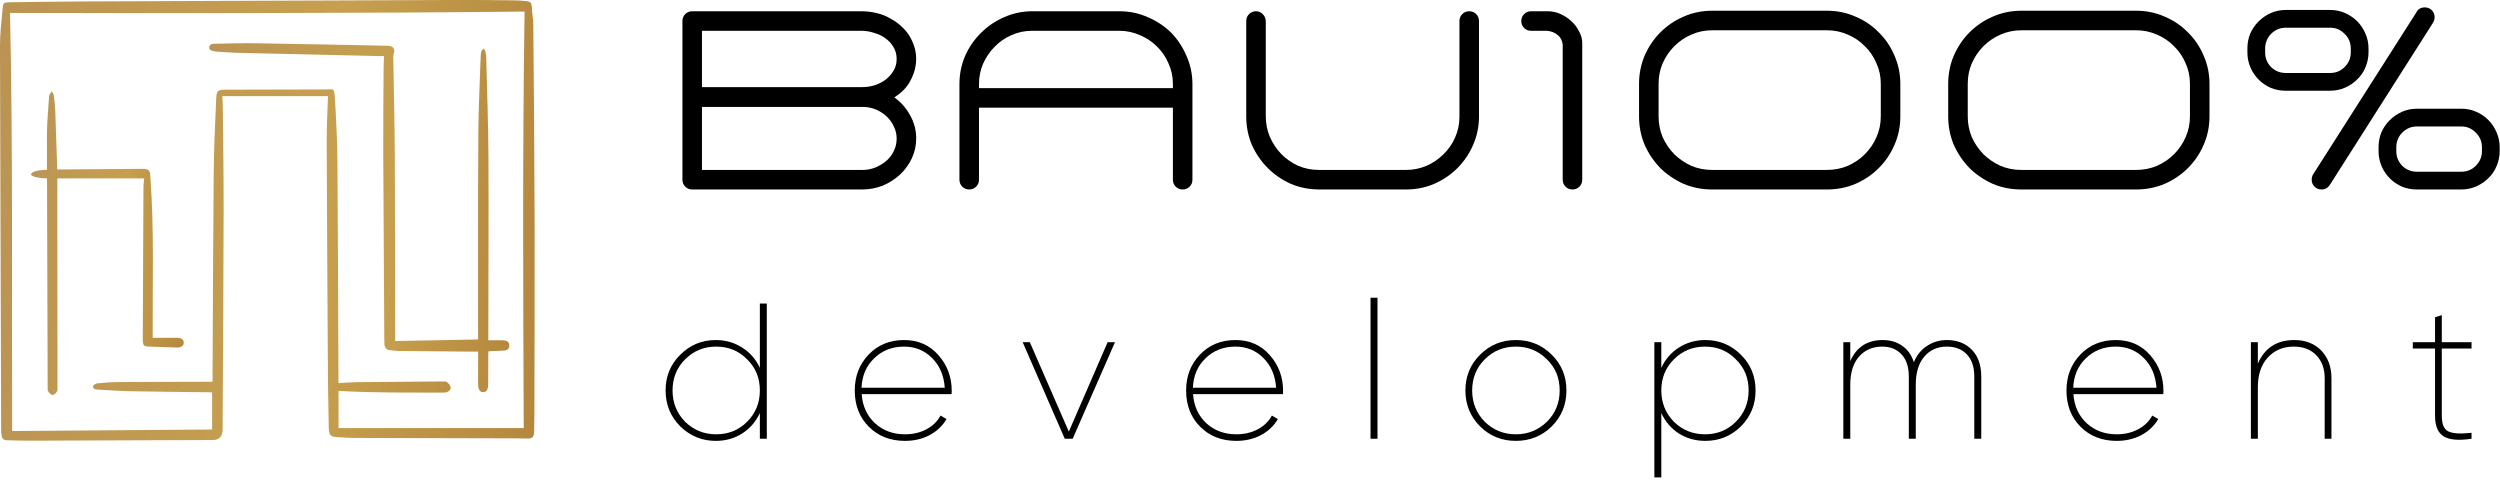 <?xml version="1.0" encoding="UTF-8"?> <svg xmlns="http://www.w3.org/2000/svg" width="346" height="67" viewBox="0 0 346 67" fill="none"> <g clip-path="url(#clip0_1255_4)"> <path d="M45.391 13.309H30.769C30.79 13.695 30.83 14.126 30.834 14.558C30.879 19.406 30.961 24.259 30.951 29.102C30.931 39.243 30.86 49.386 30.811 59.523C30.806 60.364 30.32 60.895 29.527 60.895C21.042 60.931 12.557 60.963 4.072 60.992C3.016 60.992 1.959 60.953 0.91 60.929C0.746 60.937 0.586 60.882 0.461 60.774C0.336 60.666 0.256 60.514 0.237 60.349C0.183 60.044 0.157 59.734 0.158 59.424C0.093 41.756 0.04 24.089 -0.003 6.422C-0.003 4.682 0.189 2.94 0.36 1.207C0.445 0.337 0.525 0.325 1.407 0.312C4.801 0.271 8.194 0.214 11.591 0.2C28.948 0.124 46.303 0.055 63.655 -0.006C66.168 -0.015 68.682 0.022 71.196 0.049C71.723 0.054 72.252 0.091 72.776 0.147C73.483 0.217 73.597 0.421 73.618 1.143C73.639 1.927 73.81 2.702 73.81 3.482C73.883 12.43 73.966 21.378 73.99 30.331C74.014 39.23 73.976 48.13 73.962 57.029C73.962 57.943 73.94 58.857 73.923 59.773C73.91 60.492 73.641 60.717 72.944 60.695C72.001 60.663 71.055 60.668 70.111 60.665C63.246 60.647 56.378 60.629 49.509 60.612C48.597 60.612 47.684 60.573 46.774 60.504C45.799 60.429 45.525 60.391 45.498 59.107C45.418 55.664 45.388 52.219 45.366 48.773C45.302 39.008 45.252 29.244 45.216 19.48C45.21 17.44 45.328 15.402 45.391 13.309ZM1.389 1.793C1.81 21.111 1.6 40.437 1.677 59.655L29.358 59.443V54.311C29.195 54.303 29.07 54.292 28.942 54.29C25.34 54.245 21.736 54.218 18.136 54.147C16.569 54.117 15.003 54.005 13.437 53.912C13.171 53.896 12.818 53.814 12.884 53.457C12.915 53.291 13.229 53.08 13.431 53.06C14.401 52.962 15.377 52.887 16.352 52.88C20.531 52.85 24.71 52.847 28.888 52.834H29.417C29.417 52.591 29.417 52.429 29.417 52.267C29.465 42.877 29.488 33.487 29.574 24.097C29.607 20.638 29.766 17.179 29.919 13.722C29.971 12.504 30.117 12.416 31.325 12.411C35.873 12.393 40.42 12.382 44.968 12.378C46.191 12.378 46.258 12.053 46.357 13.705C46.529 16.572 46.677 19.445 46.7 22.316C46.779 32.376 46.796 42.435 46.843 52.497V53.021C47.747 52.973 48.572 52.899 49.407 52.89C53.378 52.848 57.349 52.815 61.32 52.792C61.494 52.792 61.718 52.77 61.831 52.865C62.047 53.048 62.296 53.284 62.356 53.541C62.436 53.883 62.192 54.157 61.851 54.269C61.698 54.315 61.538 54.337 61.379 54.333C56.546 54.321 51.713 54.385 46.854 54.101V59.24H72.482C72.408 39.983 72.312 20.761 72.601 1.599C48.884 1.856 25.098 1.824 1.389 1.793Z" fill="url(#paint0_linear_1255_4)"></path> <path d="M66.178 48.664C65.698 48.664 65.285 48.664 64.871 48.664C61.638 48.636 58.403 48.605 55.168 48.573C54.769 48.573 54.37 48.504 53.972 48.469C53.492 48.425 53.261 48.139 53.204 47.677C53.19 47.514 53.184 47.35 53.187 47.187C53.135 38.483 53.087 29.78 53.042 21.077C53.027 17.125 53.069 13.173 53.092 9.22C53.092 8.763 53.133 8.308 53.16 7.759C52.911 7.759 52.663 7.764 52.416 7.759C45.774 7.61 39.132 7.456 32.49 7.3C31.611 7.279 30.733 7.185 29.855 7.124C29.791 7.122 29.726 7.112 29.663 7.097C29.36 7.015 28.957 7.004 28.96 6.573C28.96 6.11 29.385 6.062 29.704 6.055C31.673 6.015 33.644 5.957 35.609 5.99C41.452 6.081 47.294 6.207 53.137 6.321C53.409 6.315 53.681 6.331 53.95 6.366C54.479 6.459 54.684 6.863 54.507 7.38C54.456 7.514 54.43 7.657 54.428 7.8C54.499 12.436 54.62 17.072 54.643 21.709C54.689 30.038 54.68 38.367 54.693 46.696C54.693 46.872 54.693 47.049 54.693 47.199L66.168 46.983C66.168 46.807 66.168 46.601 66.168 46.395C66.168 37.136 66.147 27.875 66.199 18.618C66.219 14.993 66.411 11.374 66.529 7.752C66.533 7.524 66.567 7.297 66.632 7.078C66.673 6.947 66.812 6.849 66.907 6.736C67.003 6.856 67.145 6.963 67.172 7.096C67.246 7.447 67.288 7.805 67.3 8.164C67.41 12.685 67.58 17.205 67.602 21.727C67.643 29.941 67.594 38.155 67.582 46.369V47.091C68.148 47.091 68.688 47.091 69.227 47.091C69.435 47.085 69.644 47.095 69.85 47.12C70.219 47.179 70.479 47.381 70.489 47.791C70.501 48.227 70.242 48.469 69.85 48.508C69.273 48.564 68.697 48.562 68.12 48.586C67.962 48.593 67.802 48.606 67.61 48.617C67.597 48.753 67.577 48.876 67.577 49C67.573 50.387 67.577 51.776 67.567 53.163C67.567 53.908 67.341 54.259 66.894 54.275C66.428 54.294 66.176 53.923 66.172 53.162C66.173 51.682 66.178 50.198 66.178 48.664Z" fill="url(#paint1_linear_1255_4)"></path> <path d="M19.248 23.369L7.912 23.456C7.912 23.35 7.917 23.205 7.91 23.061C7.824 20.45 7.747 17.84 7.646 15.23C7.611 14.531 7.541 13.834 7.436 13.141C7.408 12.963 7.244 12.803 7.148 12.635C7.036 12.788 6.936 12.949 6.846 13.117C6.802 13.24 6.781 13.37 6.783 13.501C6.679 15.211 6.495 16.922 6.495 18.632C6.499 20.437 6.496 21.695 6.501 23.5C5.542 23.5 4.307 23.708 4.307 24.153C4.307 24.456 5.58 24.691 6.509 24.691C6.533 34.329 6.562 43.966 6.596 53.603C6.597 53.797 6.576 54.038 6.672 54.174C6.826 54.389 7.072 54.664 7.281 54.664C7.491 54.664 7.762 54.395 7.891 54.174C7.999 53.987 7.959 53.699 7.959 53.456C7.952 44.003 7.943 34.549 7.934 25.096V24.691H19.956C19.914 25.153 19.854 25.511 19.854 25.867C19.814 32.903 19.782 39.939 19.758 46.975C19.753 47.861 19.939 48.006 20.814 47.971C20.91 47.967 21.006 47.984 21.102 47.984C22.194 48.022 23.281 48.062 24.369 48.096C24.53 48.106 24.691 48.096 24.849 48.066C25.196 47.989 25.439 47.793 25.426 47.401C25.411 47.038 25.183 46.844 24.849 46.785C24.658 46.757 24.466 46.745 24.273 46.75H21.13V46.434C21.099 39.073 21.348 31.705 20.8 24.356C20.741 23.572 20.608 23.402 19.825 23.376C19.633 23.369 19.441 23.369 19.248 23.369H19.248Z" fill="url(#paint2_linear_1255_4)"></path> </g> <path d="M94.448 2.91C94.448 2.53 94.579 2.21 94.84 1.949C95.101 1.688 95.421 1.557 95.801 1.557H119.221C119.933 1.557 120.633 1.64 121.321 1.806C122.033 1.973 122.685 2.234 123.278 2.59C123.895 2.922 124.453 3.337 124.951 3.835C125.45 4.31 125.853 4.867 126.161 5.508C126.589 6.362 126.802 7.24 126.802 8.142C126.802 9.044 126.6 9.922 126.197 10.776C125.817 11.63 125.26 12.354 124.524 12.947L123.777 13.481C124.678 14.122 125.402 14.94 125.948 15.937C126.517 16.933 126.802 18.001 126.802 19.14C126.802 20.137 126.6 21.062 126.197 21.916C125.794 22.771 125.248 23.518 124.56 24.159C123.872 24.799 123.077 25.31 122.175 25.689C121.273 26.045 120.324 26.223 119.328 26.223H95.801C95.421 26.223 95.101 26.093 94.84 25.832C94.579 25.571 94.448 25.25 94.448 24.871V2.91ZM123.741 20.813C123.978 20.315 124.097 19.769 124.097 19.176C124.097 18.583 123.967 18.025 123.706 17.503C123.468 16.981 123.136 16.518 122.709 16.115C122.282 15.711 121.784 15.391 121.214 15.154C120.645 14.916 120.039 14.798 119.399 14.798H97.153V23.518H119.399C120.3 23.518 121.155 23.269 121.961 22.771C122.792 22.272 123.385 21.62 123.741 20.813ZM97.153 12.057H119.363C119.909 12.057 120.467 11.974 121.036 11.808C121.606 11.618 122.116 11.357 122.567 11.025C123.017 10.669 123.385 10.254 123.67 9.779C123.955 9.305 124.097 8.771 124.097 8.178C124.097 7.561 123.955 7.015 123.67 6.54C123.385 6.042 123.006 5.627 122.531 5.295C122.08 4.962 121.558 4.713 120.965 4.547C120.395 4.357 119.814 4.262 119.221 4.262H97.153V12.057Z" fill="black"></path> <path d="M132.786 11.666C132.786 10.266 133.047 8.961 133.569 7.75C134.115 6.517 134.851 5.449 135.776 4.547C136.701 3.622 137.769 2.898 138.979 2.376C140.213 1.83 141.518 1.557 142.895 1.557H154.925C156.325 1.557 157.63 1.83 158.84 2.376C160.074 2.898 161.154 3.61 162.079 4.512C162.981 5.437 163.693 6.517 164.215 7.75C164.76 8.961 165.033 10.266 165.033 11.666V24.871C165.033 25.25 164.903 25.571 164.642 25.832C164.381 26.093 164.06 26.223 163.681 26.223C163.301 26.223 162.981 26.093 162.72 25.832C162.459 25.571 162.328 25.25 162.328 24.871V14.905H135.491V24.871C135.491 25.25 135.361 25.571 135.1 25.832C134.839 26.093 134.518 26.223 134.139 26.223C133.759 26.223 133.439 26.093 133.178 25.832C132.917 25.571 132.786 25.25 132.786 24.871V11.666ZM162.328 12.2V11.595C162.328 10.598 162.126 9.661 161.723 8.783C161.343 7.881 160.81 7.098 160.121 6.434C159.457 5.769 158.674 5.247 157.772 4.867C156.871 4.464 155.921 4.262 154.925 4.262H142.823C141.827 4.262 140.878 4.464 139.976 4.867C139.098 5.247 138.327 5.781 137.662 6.469C136.998 7.134 136.464 7.917 136.061 8.818C135.681 9.696 135.491 10.645 135.491 11.666V12.2H162.328Z" fill="black"></path> <path d="M172.481 2.91C172.481 2.53 172.612 2.21 172.873 1.949C173.134 1.688 173.454 1.557 173.834 1.557C174.213 1.557 174.534 1.7 174.795 1.984C175.056 2.245 175.186 2.59 175.186 3.017V16.115C175.186 17.111 175.376 18.061 175.756 18.962C176.159 19.864 176.693 20.659 177.358 21.347C178.022 22.011 178.793 22.545 179.671 22.949C180.573 23.328 181.534 23.518 182.554 23.518H194.584C195.581 23.518 196.53 23.328 197.432 22.949C198.334 22.545 199.117 22.011 199.781 21.347C200.469 20.683 201.003 19.911 201.383 19.033C201.786 18.132 201.988 17.183 201.988 16.186V2.91C201.988 2.53 202.118 2.21 202.379 1.949C202.64 1.688 202.961 1.557 203.34 1.557C203.72 1.557 204.04 1.688 204.301 1.949C204.562 2.21 204.693 2.53 204.693 2.91V16.115C204.693 17.515 204.42 18.832 203.874 20.066C203.352 21.276 202.628 22.343 201.703 23.269C200.801 24.171 199.734 24.894 198.5 25.44C197.289 25.962 195.984 26.223 194.584 26.223H182.625C181.202 26.223 179.873 25.962 178.639 25.44C177.429 24.894 176.373 24.171 175.471 23.269C174.546 22.343 173.81 21.276 173.264 20.066C172.742 18.832 172.481 17.515 172.481 16.115V2.91Z" fill="black"></path> <path d="M210.547 2.91C210.547 2.53 210.677 2.21 210.938 1.949C211.199 1.688 211.52 1.557 211.899 1.557H214.248C214.842 1.557 215.423 1.688 215.992 1.949C216.562 2.21 217.06 2.542 217.487 2.945C217.938 3.349 218.294 3.823 218.555 4.369C218.84 4.891 218.982 5.413 218.982 5.935V24.871C218.982 25.25 218.852 25.571 218.591 25.832C218.33 26.093 218.009 26.223 217.63 26.223C217.25 26.223 216.93 26.093 216.669 25.832C216.408 25.571 216.277 25.25 216.277 24.871V6.149C216.206 5.579 215.969 5.14 215.565 4.832C215.162 4.5 214.675 4.31 214.106 4.262H211.899C211.52 4.262 211.199 4.132 210.938 3.871C210.677 3.61 210.547 3.29 210.547 2.91Z" fill="black"></path> <path d="M236.952 26.223C235.552 26.223 234.235 25.962 233.001 25.44C231.791 24.894 230.723 24.171 229.798 23.269C228.896 22.343 228.173 21.276 227.627 20.066C227.105 18.832 226.844 17.515 226.844 16.115V11.595C226.844 10.218 227.105 8.913 227.627 7.679C228.173 6.445 228.896 5.378 229.798 4.476C230.723 3.551 231.791 2.827 233.001 2.305C234.235 1.759 235.552 1.486 236.952 1.486H252.862C254.262 1.486 255.579 1.759 256.813 2.305C258.047 2.827 259.115 3.551 260.016 4.476C260.942 5.378 261.665 6.445 262.187 7.679C262.733 8.913 263.006 10.218 263.006 11.595V16.115C263.006 17.515 262.733 18.832 262.187 20.066C261.665 21.276 260.942 22.343 260.016 23.269C259.115 24.171 258.047 24.894 256.813 25.44C255.579 25.962 254.262 26.223 252.862 26.223H236.952ZM229.549 16.115C229.549 17.135 229.739 18.096 230.118 18.998C230.522 19.876 231.056 20.659 231.72 21.347C232.408 22.011 233.191 22.545 234.069 22.949C234.971 23.328 235.932 23.518 236.952 23.518H252.862C253.882 23.518 254.843 23.328 255.745 22.949C256.647 22.545 257.43 22.011 258.094 21.347C258.782 20.659 259.316 19.876 259.696 18.998C260.099 18.096 260.301 17.135 260.301 16.115V11.595C260.301 10.574 260.099 9.625 259.696 8.747C259.316 7.845 258.782 7.062 258.094 6.398C257.43 5.71 256.647 5.176 255.745 4.796C254.843 4.393 253.882 4.191 252.862 4.191H236.952C235.932 4.191 234.971 4.393 234.069 4.796C233.191 5.176 232.408 5.71 231.72 6.398C231.056 7.062 230.522 7.845 230.118 8.747C229.739 9.625 229.549 10.574 229.549 11.595V16.115Z" fill="black"></path> <path d="M279.74 26.223C278.34 26.223 277.023 25.962 275.789 25.44C274.579 24.894 273.511 24.171 272.586 23.269C271.684 22.343 270.96 21.276 270.415 20.066C269.893 18.832 269.632 17.515 269.632 16.115V11.595C269.632 10.218 269.893 8.913 270.415 7.679C270.96 6.445 271.684 5.378 272.586 4.476C273.511 3.551 274.579 2.827 275.789 2.305C277.023 1.759 278.34 1.486 279.74 1.486H295.65C297.05 1.486 298.367 1.759 299.601 2.305C300.835 2.827 301.902 3.551 302.804 4.476C303.729 5.378 304.453 6.445 304.975 7.679C305.521 8.913 305.794 10.218 305.794 11.595V16.115C305.794 17.515 305.521 18.832 304.975 20.066C304.453 21.276 303.729 22.343 302.804 23.269C301.902 24.171 300.835 24.894 299.601 25.44C298.367 25.962 297.05 26.223 295.65 26.223H279.74ZM272.337 16.115C272.337 17.135 272.526 18.096 272.906 18.998C273.309 19.876 273.843 20.659 274.508 21.347C275.196 22.011 275.979 22.545 276.857 22.949C277.759 23.328 278.72 23.518 279.74 23.518H295.65C296.67 23.518 297.631 23.328 298.533 22.949C299.435 22.545 300.218 22.011 300.882 21.347C301.57 20.659 302.104 19.876 302.484 18.998C302.887 18.096 303.089 17.135 303.089 16.115V11.595C303.089 10.574 302.887 9.625 302.484 8.747C302.104 7.845 301.57 7.062 300.882 6.398C300.218 5.71 299.435 5.176 298.533 4.796C297.631 4.393 296.67 4.191 295.65 4.191H279.74C278.72 4.191 277.759 4.393 276.857 4.796C275.979 5.176 275.196 5.71 274.508 6.398C273.843 7.062 273.309 7.845 272.906 8.747C272.526 9.625 272.337 10.574 272.337 11.595V16.115Z" fill="black"></path> <path d="M334.495 26.223C333.76 26.223 333.072 26.093 332.431 25.832C331.79 25.547 331.233 25.167 330.758 24.693C330.283 24.218 329.904 23.66 329.619 23.02C329.334 22.355 329.192 21.655 329.192 20.92V20.386C329.192 19.65 329.322 18.962 329.583 18.322C329.868 17.681 330.248 17.123 330.722 16.649C331.221 16.15 331.79 15.759 332.431 15.474C333.072 15.189 333.76 15.047 334.495 15.047H340.653C341.388 15.047 342.077 15.189 342.717 15.474C343.358 15.759 343.916 16.139 344.39 16.613C344.865 17.088 345.244 17.657 345.529 18.322C345.814 18.962 345.956 19.65 345.956 20.386V20.92C345.956 21.632 345.814 22.32 345.529 22.984C345.268 23.625 344.888 24.183 344.39 24.657C343.916 25.132 343.358 25.511 342.717 25.796C342.077 26.081 341.388 26.223 340.653 26.223H334.495ZM316.343 12.556C315.607 12.556 314.919 12.425 314.279 12.164C313.638 11.879 313.08 11.5 312.606 11.025C312.131 10.55 311.751 9.993 311.467 9.352C311.182 8.688 311.04 7.988 311.04 7.252V6.718C311.04 5.983 311.17 5.295 311.431 4.654C311.716 4.013 312.096 3.456 312.57 2.981C313.068 2.483 313.638 2.091 314.279 1.806C314.919 1.522 315.607 1.379 316.343 1.379H322.501C323.236 1.379 323.924 1.522 324.565 1.806C325.206 2.091 325.763 2.471 326.238 2.945C326.712 3.42 327.092 3.99 327.377 4.654C327.661 5.295 327.804 5.983 327.804 6.718V7.252C327.804 7.964 327.661 8.652 327.377 9.317C327.116 9.957 326.736 10.515 326.238 10.989C325.763 11.464 325.206 11.844 324.565 12.128C323.924 12.413 323.236 12.556 322.501 12.556H316.343ZM319.938 24.871C319.938 24.562 320.021 24.289 320.187 24.052L334.389 1.771L334.424 1.7C334.661 1.249 335.053 1.023 335.599 1.023C335.978 1.023 336.299 1.154 336.56 1.415C336.821 1.676 336.951 1.996 336.951 2.376C336.951 2.661 336.88 2.91 336.738 3.123L336.702 3.195L322.501 25.511L322.465 25.547C322.204 25.998 321.812 26.223 321.29 26.223C320.911 26.223 320.59 26.093 320.329 25.832C320.068 25.571 319.938 25.25 319.938 24.871ZM332.467 18.357C332.205 18.618 332.004 18.927 331.861 19.282C331.719 19.615 331.648 19.983 331.648 20.386V20.92C331.648 21.703 331.921 22.379 332.467 22.949C333.036 23.494 333.712 23.767 334.495 23.767H340.653C341.436 23.767 342.1 23.494 342.646 22.949C343.216 22.379 343.5 21.703 343.5 20.92V20.386C343.5 19.579 343.216 18.903 342.646 18.357C342.1 17.788 341.436 17.503 340.653 17.503H334.495C333.712 17.503 333.036 17.788 332.467 18.357ZM314.314 4.689C314.053 4.951 313.851 5.259 313.709 5.615C313.567 5.947 313.496 6.315 313.496 6.718V7.252C313.496 8.035 313.768 8.711 314.314 9.281C314.884 9.827 315.56 10.1 316.343 10.1H322.501C323.284 10.1 323.948 9.827 324.494 9.281C325.063 8.711 325.348 8.035 325.348 7.252V6.718C325.348 5.912 325.063 5.235 324.494 4.689C323.948 4.12 323.284 3.835 322.501 3.835H316.343C315.56 3.835 314.884 4.12 314.314 4.689Z" fill="black"></path> <path d="M105.164 50.911V42.009H106.127V60.722H105.164V57.167C104.612 58.361 103.792 59.306 102.705 60.001C101.635 60.678 100.423 61.017 99.069 61.017C97.162 61.017 95.522 60.348 94.15 59.012C92.795 57.657 92.118 56 92.118 54.039C92.118 52.079 92.795 50.43 94.15 49.093C95.504 47.739 97.144 47.062 99.069 47.062C100.423 47.062 101.635 47.409 102.705 48.104C103.792 48.782 104.612 49.717 105.164 50.911ZM94.818 58.37C96.012 59.528 97.447 60.108 99.122 60.108C100.815 60.108 102.241 59.528 103.4 58.37C104.576 57.194 105.164 55.75 105.164 54.039C105.164 52.31 104.576 50.876 103.4 49.735C102.259 48.559 100.833 47.971 99.122 47.971C97.429 47.971 95.995 48.559 94.818 49.735C93.66 50.894 93.081 52.328 93.081 54.039C93.081 55.732 93.66 57.176 94.818 58.37Z" fill="black"></path> <path d="M125.116 47.062C127.076 47.062 128.663 47.757 129.875 49.147C131.104 50.537 131.719 52.186 131.719 54.093C131.719 54.342 131.71 54.494 131.692 54.547H119.261C119.368 56.187 119.983 57.532 121.106 58.584C122.229 59.6 123.61 60.108 125.25 60.108C126.355 60.108 127.344 59.876 128.217 59.413C129.09 58.949 129.741 58.316 130.169 57.514L130.997 57.996C130.463 58.922 129.687 59.662 128.672 60.215C127.656 60.749 126.515 61.017 125.25 61.017C123.218 61.017 121.551 60.366 120.25 59.065C118.949 57.764 118.299 56.089 118.299 54.039C118.299 52.061 118.94 50.403 120.224 49.067C121.507 47.73 123.138 47.062 125.116 47.062ZM125.116 47.971C123.476 47.971 122.104 48.505 120.999 49.575C119.894 50.626 119.306 51.99 119.235 53.665H130.757C130.632 51.936 130.035 50.555 128.966 49.521C127.932 48.487 126.649 47.971 125.116 47.971Z" fill="black"></path> <path d="M147.926 59.733L153.299 47.356H154.315L148.46 60.722H147.364L141.536 47.356H142.525L147.926 59.733Z" fill="black"></path> <path d="M170.976 47.062C172.936 47.062 174.522 47.757 175.734 49.147C176.964 50.537 177.579 52.186 177.579 54.093C177.579 54.342 177.57 54.494 177.552 54.547H165.121C165.228 56.187 165.843 57.532 166.965 58.584C168.088 59.6 169.47 60.108 171.109 60.108C172.214 60.108 173.203 59.876 174.077 59.413C174.95 58.949 175.6 58.316 176.028 57.514L176.857 57.996C176.322 58.922 175.547 59.662 174.531 60.215C173.515 60.749 172.375 61.017 171.109 61.017C169.077 61.017 167.411 60.366 166.11 59.065C164.809 57.764 164.158 56.089 164.158 54.039C164.158 52.061 164.8 50.403 166.083 49.067C167.366 47.73 168.997 47.062 170.976 47.062ZM170.976 47.971C169.336 47.971 167.964 48.505 166.859 49.575C165.754 50.626 165.165 51.99 165.094 53.665H176.616C176.492 51.936 175.894 50.555 174.825 49.521C173.791 48.487 172.508 47.971 170.976 47.971Z" fill="black"></path> <path d="M190.645 60.722H189.682V41.207H190.645V60.722Z" fill="black"></path> <path d="M209.79 61.017C207.847 61.017 206.199 60.348 204.844 59.012C203.49 57.657 202.812 56 202.812 54.039C202.812 52.079 203.49 50.43 204.844 49.093C206.199 47.739 207.847 47.062 209.79 47.062C211.75 47.062 213.408 47.739 214.762 49.093C216.117 50.43 216.794 52.079 216.794 54.039C216.794 56 216.117 57.657 214.762 59.012C213.408 60.348 211.75 61.017 209.79 61.017ZM205.486 58.37C206.68 59.528 208.115 60.108 209.79 60.108C211.465 60.108 212.9 59.528 214.094 58.37C215.27 57.194 215.858 55.75 215.858 54.039C215.858 52.31 215.27 50.876 214.094 49.735C212.918 48.559 211.483 47.971 209.79 47.971C208.097 47.971 206.662 48.559 205.486 49.735C204.327 50.894 203.748 52.328 203.748 54.039C203.748 55.732 204.327 57.176 205.486 58.37Z" fill="black"></path> <path d="M236.021 47.062C237.945 47.062 239.585 47.739 240.94 49.093C242.294 50.43 242.971 52.079 242.971 54.039C242.971 56 242.294 57.657 240.94 59.012C239.585 60.348 237.945 61.017 236.021 61.017C234.666 61.017 233.445 60.678 232.358 60.001C231.289 59.306 230.478 58.361 229.925 57.167V66.069H228.963V47.356H229.925V50.911C230.478 49.717 231.289 48.782 232.358 48.104C233.445 47.409 234.666 47.062 236.021 47.062ZM231.663 58.37C232.857 59.528 234.292 60.108 235.967 60.108C237.66 60.108 239.086 59.528 240.244 58.37C241.421 57.194 242.009 55.75 242.009 54.039C242.009 52.31 241.421 50.876 240.244 49.735C239.104 48.559 237.678 47.971 235.967 47.971C234.274 47.971 232.839 48.559 231.663 49.735C230.505 50.894 229.925 52.328 229.925 54.039C229.925 55.732 230.505 57.176 231.663 58.37Z" fill="black"></path> <path d="M269.446 47.062C270.872 47.062 272.021 47.507 272.895 48.398C273.768 49.289 274.205 50.528 274.205 52.114V60.722H273.242V52.114C273.242 50.795 272.904 49.78 272.226 49.067C271.549 48.336 270.622 47.971 269.446 47.971C268.145 47.971 267.102 48.434 266.318 49.361C265.534 50.288 265.142 51.58 265.142 53.237V60.722H264.18V52.114C264.18 50.795 263.85 49.78 263.19 49.067C262.531 48.336 261.631 47.971 260.49 47.971C259.172 47.971 258.102 48.434 257.282 49.361C256.48 50.288 256.079 51.58 256.079 53.237V60.722H255.117V47.356H256.079V49.976C256.935 48.033 258.432 47.062 260.571 47.062C261.622 47.062 262.522 47.329 263.271 47.864C264.037 48.398 264.572 49.156 264.875 50.136C265.285 49.138 265.899 48.38 266.719 47.864C267.539 47.329 268.448 47.062 269.446 47.062Z" fill="black"></path> <path d="M292.817 47.062C294.777 47.062 296.364 47.757 297.575 49.147C298.805 50.537 299.42 52.186 299.42 54.093C299.42 54.342 299.411 54.494 299.393 54.547H286.962C287.069 56.187 287.684 57.532 288.807 58.584C289.93 59.6 291.311 60.108 292.951 60.108C294.056 60.108 295.045 59.876 295.918 59.413C296.791 58.949 297.442 58.316 297.87 57.514L298.698 57.996C298.164 58.922 297.388 59.662 296.372 60.215C295.357 60.749 294.216 61.017 292.951 61.017C290.919 61.017 289.252 60.366 287.951 59.065C286.65 57.764 286 56.089 286 54.039C286 52.061 286.641 50.403 287.925 49.067C289.208 47.73 290.839 47.062 292.817 47.062ZM292.817 47.971C291.177 47.971 289.805 48.505 288.7 49.575C287.595 50.626 287.007 51.99 286.936 53.665H298.458C298.333 51.936 297.736 50.555 296.667 49.521C295.633 48.487 294.35 47.971 292.817 47.971Z" fill="black"></path> <path d="M317.539 47.062C319.071 47.062 320.31 47.543 321.255 48.505C322.199 49.486 322.672 50.76 322.672 52.328V60.722H321.736V52.328C321.736 51.027 321.353 49.976 320.586 49.174C319.82 48.372 318.777 47.971 317.459 47.971C315.979 47.971 314.776 48.479 313.85 49.494C312.941 50.492 312.486 51.865 312.486 53.611V60.722H311.524V47.356H312.486V50.323C313.431 48.149 315.115 47.062 317.539 47.062Z" fill="black"></path> <path d="M342.062 47.356V48.238H337.945V57.568C337.945 58.709 338.248 59.422 338.854 59.707C339.496 60.01 340.565 60.072 342.062 59.894V60.722C340.298 60.99 339.015 60.883 338.213 60.402C337.411 59.903 337.01 58.958 337.01 57.568V48.238H333.935V47.356H337.01V43.907L337.945 43.613V47.356H342.062Z" fill="black"></path> <defs> <linearGradient id="paint0_linear_1255_4" x1="-0.003" y1="-30.626" x2="93.955" y2="-21.02" gradientUnits="userSpaceOnUse"> <stop stop-color="#BA9355"></stop> <stop offset="0.542" stop-color="#C6A04E"></stop> <stop offset="1" stop-color="#AE7E38"></stop> </linearGradient> <linearGradient id="paint1_linear_1255_4" x1="28.96" y1="-18.261" x2="81.962" y2="-14.42" gradientUnits="userSpaceOnUse"> <stop stop-color="#BA9355"></stop> <stop offset="0.542" stop-color="#C6A04E"></stop> <stop offset="1" stop-color="#AE7E38"></stop> </linearGradient> <linearGradient id="paint2_linear_1255_4" x1="4.307" y1="-8.461" x2="31.354" y2="-7.316" gradientUnits="userSpaceOnUse"> <stop stop-color="#BA9355"></stop> <stop offset="0.542" stop-color="#C6A04E"></stop> <stop offset="1" stop-color="#AE7E38"></stop> </linearGradient> <clipPath id="clip0_1255_4"> <rect width="74" height="61" fill="white"></rect> </clipPath> </defs> </svg> 